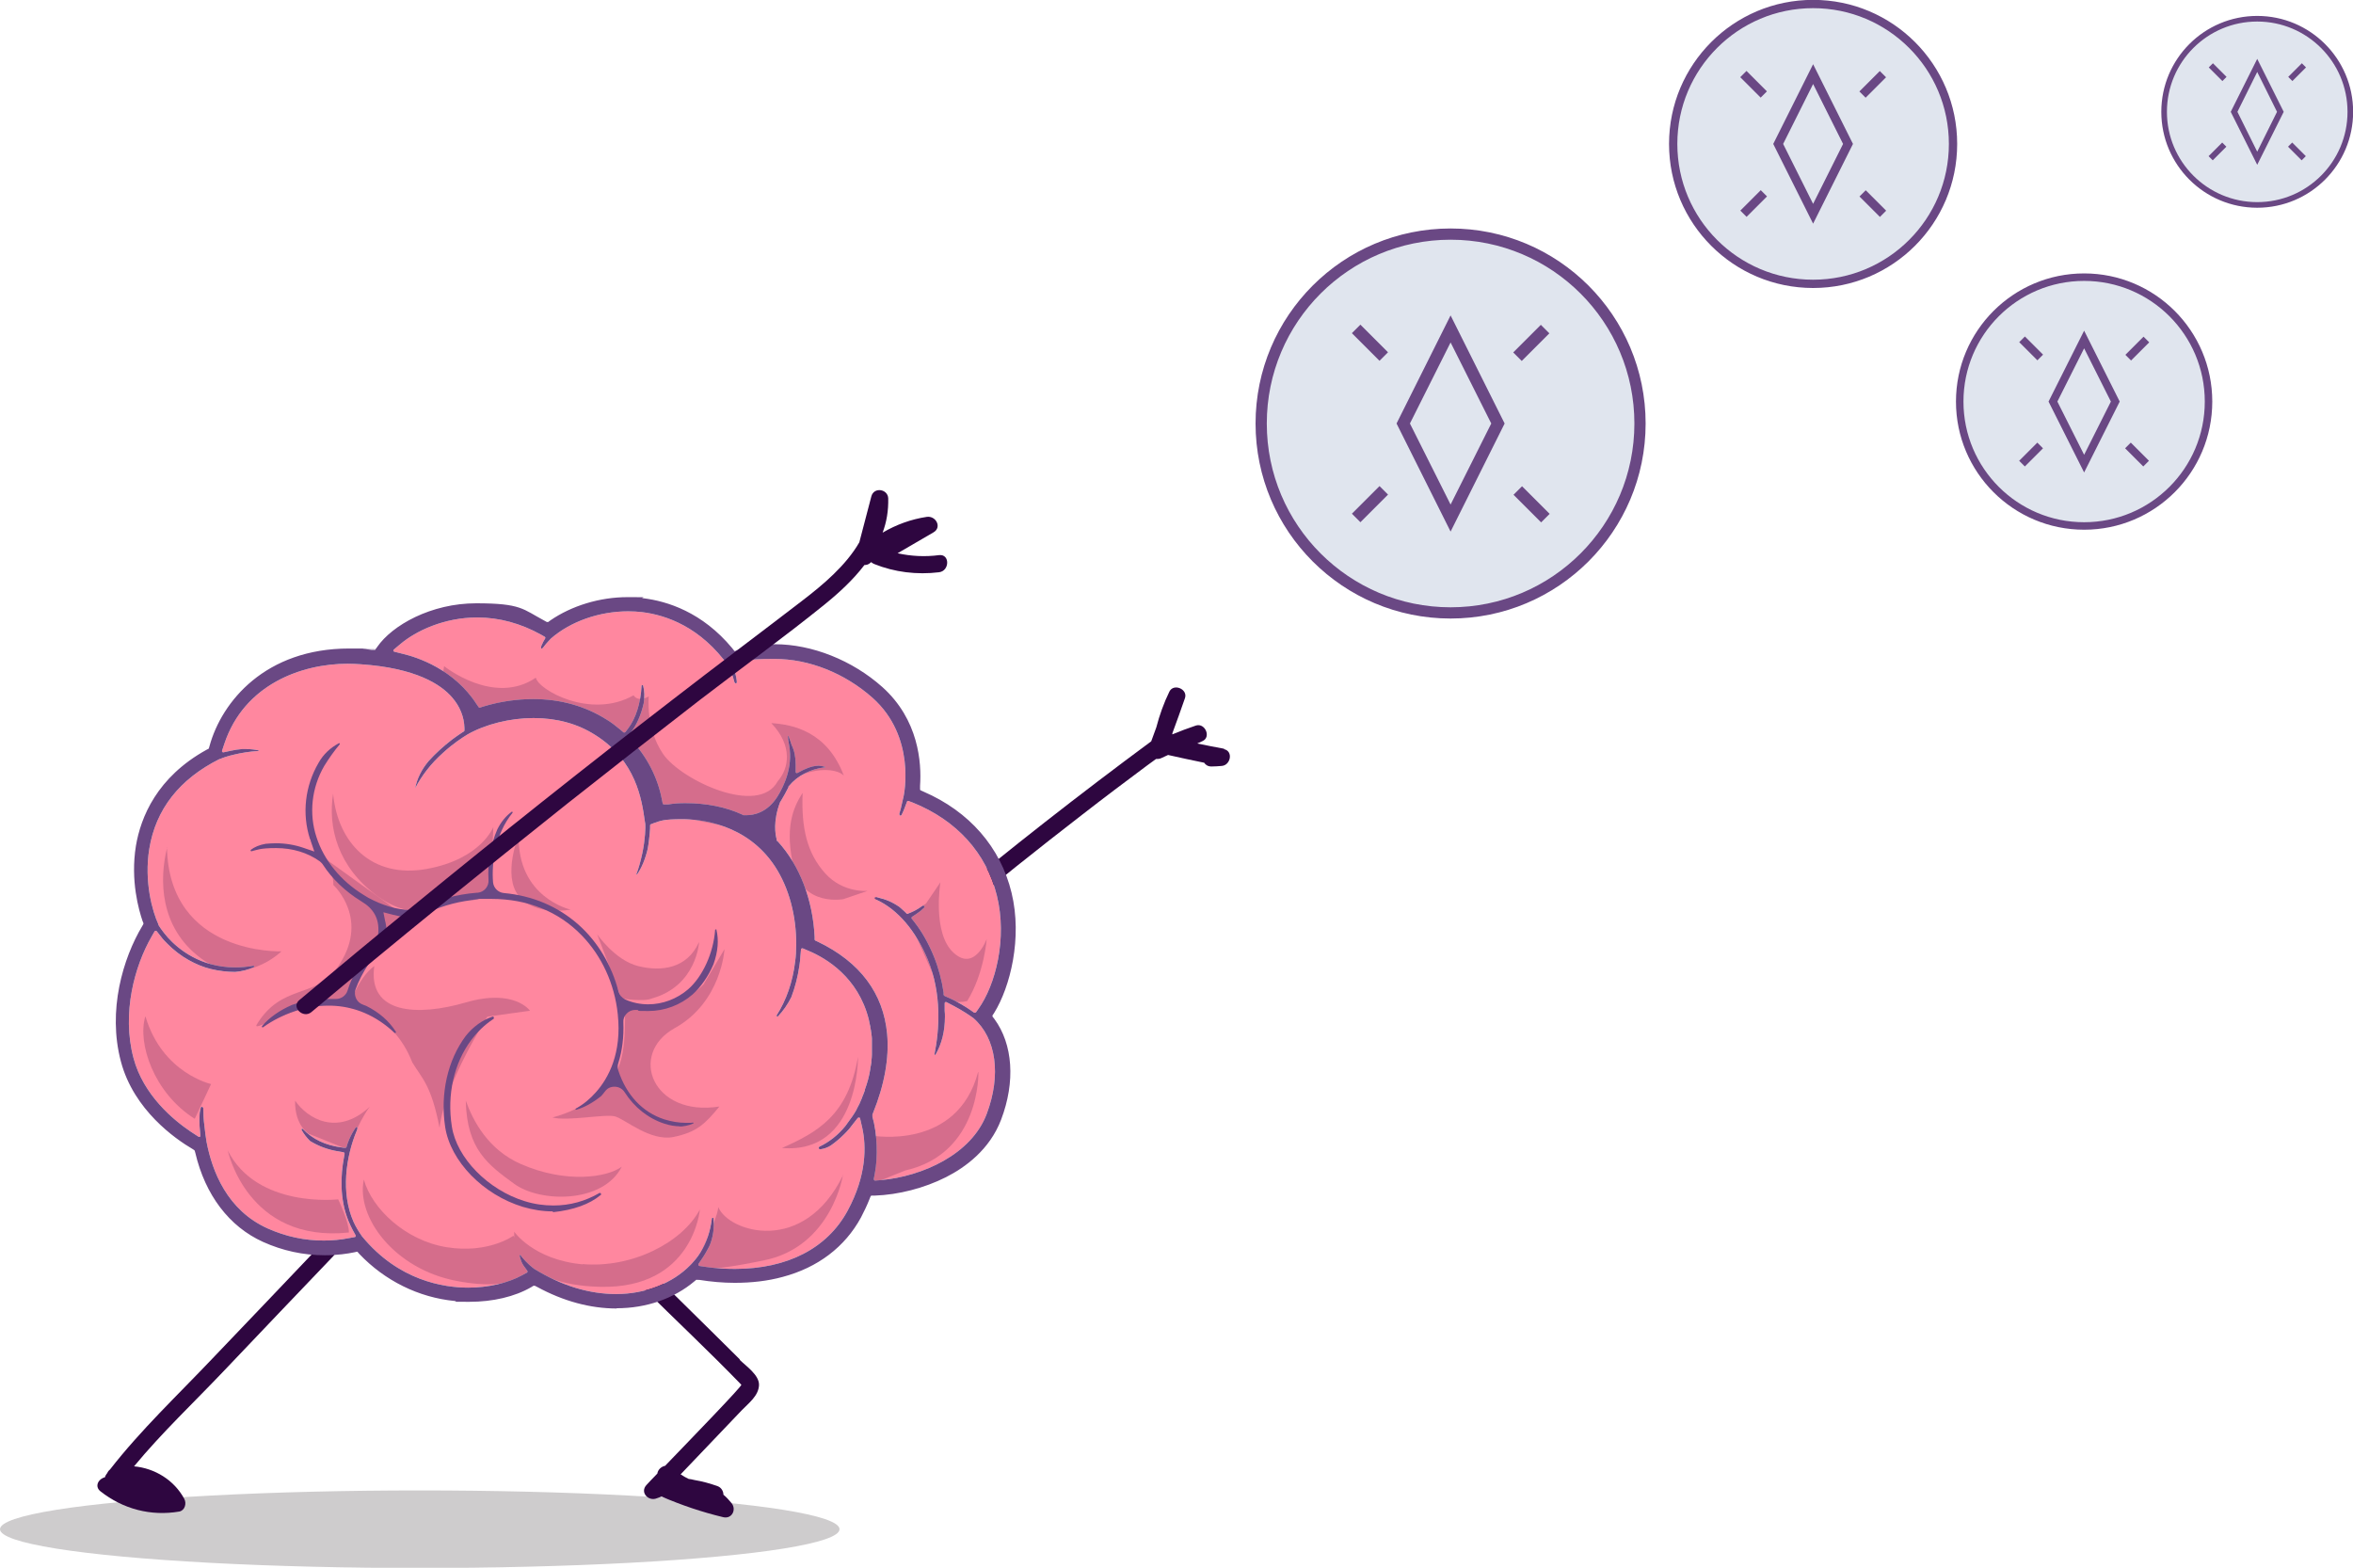 <?xml version="1.0" encoding="UTF-8"?><svg id="Livello_2" xmlns="http://www.w3.org/2000/svg" viewBox="0 0 879.5 586"><defs><style>.cls-1{stroke-width:3.1px;}.cls-1,.cls-2,.cls-3,.cls-4{fill:#e0e5ee;stroke:#6a4884;stroke-miterlimit:10;}.cls-5{fill:#6a4884;}.cls-6{fill:#ff879f;}.cls-7{fill:#cecccd;}.cls-8,.cls-9{fill:#2e0640;}.cls-2{stroke-width:2.1px;}.cls-3{stroke-width:2.8px;}.cls-4{stroke-width:4.2px;}.cls-9,.cls-10{opacity:.2;}</style></defs><g id="Livello_3"><g><g><path id="body_part" class="cls-8" d="M457.7,279.9c-3.4-.6-6.8-1.3-10.2-2,.7-.3,1.3-.6,2-.9,3.3-1.5,.9-6.9-2.5-5.8-3,1-5.9,2.1-8.8,3.3,0-.1,0-.3,0-.4,1.6-4.4,3.2-8.7,4.7-13.1,1.2-3.4-4.2-5.7-5.8-2.5-2.1,4.3-3.7,8.8-4.9,13.4-.6,1.7-1.3,3.5-1.9,5.2-26.8,19.8-53,40.3-78.6,61.6-3.2,2.6,1.4,7.1,4.5,4.5,15.8-13.2,31.9-26,48.2-38.6,8.1-6.3,16.2-12.4,24.4-18.5,1.1-.8,2.2-1.6,3.3-2.4,.6,0,1.3,0,1.9-.3,.9-.4,1.7-.8,2.6-1.2,4.5,1,9,2,13.5,2.9,.5,.8,1.4,1.4,2.7,1.4,1.3,0,2.6-.1,3.8-.2,3.4-.2,4.5-5.6,.8-6.3Z"/><ellipse class="cls-7" cx="156.9" cy="571.6" rx="156.9" ry="14.5"/><path id="body_part-2" class="cls-8" d="M276.5,508.1c-3.5-3.5-7.1-7-10.6-10.5-7.1-7-14.2-14-21.3-21-2.9-2.9-7.4,1.6-4.5,4.5,12.3,12.2,25,24.1,37,36.5,.4,.4-18,19.4-28.5,30.3-1.5,.3-2.7,1.5-2.9,2.9-2,2.1-3.5,3.6-4,4.2-2.7,2.8,.7,6.4,3.9,5,.6-.2,1.1-.4,1.7-.6,7.4,3.2,15.1,5.8,23,7.7,3.3,.8,5.1-2.9,3.1-5.3-.9-1.1-1.9-2.2-3-3.1,0-1.3-.8-2.7-2.2-3.2-2.8-1-5.7-1.8-8.7-2.3-.7-.2-1.4-.3-2.1-.4-1-.5-2-1-3-1.7,4.2-4.4,8.3-8.7,12.5-13.1,3.4-3.6,6.9-7.2,10.3-10.8,2.6-2.7,6.3-5.4,6.5-9.4,.2-3.8-4.9-7.2-7.2-9.5Z"/><path id="body_part-3" class="cls-8" d="M120.3,464.9c-13.6,14.3-27.2,28.6-40.9,42.9-12.9,13.6-26.8,26.7-38.3,41.5-.4,.3-.8,.8-1,1.3,0,.1-.2,.2-.3,.4-.3,.4-.5,.8-.6,1.2-2.3,.5-4,3.3-1.7,5.2,8.5,6.7,18.9,9.4,29.5,7.6,2.1-.4,2.8-3,1.9-4.7-3.8-7.1-11.1-11.5-18.8-12.2,10.4-12.6,22.5-24,33.7-35.8,13.6-14.3,27.2-28.6,40.9-42.9,2.8-3-1.7-7.5-4.5-4.5Z"/><g><path class="cls-6" d="M194.5,469.1c.2,.3,.4,.5,.6,.8,1.9,2.3,3.8,3.8,4.6,4.4h0c10.2,6.3,20.6,9.4,30.6,9.4,10.9,0,21.1-4,27.8-10.9l.3-.3h0s.8-.9,.8-.9c1-1.1,1.9-2.3,2.7-3.6,2.2-3.5,3.6-7.8,4.2-12.6,0-.1,0-.2,.3-.2s.3,.2,.3,.3c.3,3.4-.1,6.6-1.3,9.7-.2,.5-.5,1.1-.9,1.8-.6,1.1-1.2,2.2-1.9,3.2l-1.5,2.2c-.2,.3,0,.7,.3,.8l2.7,.4c3.5,.5,7.1,.7,10.6,.7,19.6,0,34.5-7.7,42.1-21.7,7.2-13.3,7-24.2,5.5-31l-.8-3.5c0-.4-.6-.5-.9-.2l-2.2,2.8c-.4,.6-.8,1-1.1,1.4-.5,.6-1.2,1.3-1.9,2-1.6,1.6-3.2,2.9-4.9,4.1-1.1,.7-2.4,1.2-3.9,1.4,0,0-.1,0-.1,0-.3,0-.4-.3-.5-.4,0-.4,.2-.5,.3-.6,3.6-1.7,6.9-4.3,9.6-7.6,.2-.3,.4-.5,.6-.8l.2-.3c1.3-1.7,2.5-3.4,3.5-5.2,0,0,0,0,0-.1,.4-.7,.7-1.4,1.1-2.1,0-.1,.2-.5,.2-.5,.3-.7,.6-1.3,.8-1.9,0-.2,.1-.3,.2-.5,.3-.7,.5-1.4,.8-2.1v-.3c.9-2.4,1.6-5,2-7.6v-.3c.2-.8,.3-1.5,.4-2.2v-.6c.1-.7,.2-1.4,.2-2.2,0,0,0-.3,0-.4,0-.9,0-1.8,0-2.6h0c0-.8,0-1.6,0-2.4,0-.2,0-.3,0-.5v-.2c0-.6-.1-1.1-.2-1.7,0-.3,0-.6-.1-.8,0-.6-.2-1.1-.3-1.7v-.2c0-.2,0-.3-.1-.5-.2-.9-.3-1.6-.5-2.4-4-15.6-15.8-22.7-22.5-25.5l-2.1-.9c-.3-.1-.6,0-.7,.4l-.2,2.3c-.1,1.4-.2,2.7-.4,3.8-.6,4.1-1.6,8-3,11.7,0,0,0,0,0,0-1.4,2.8-3.1,5.2-5,7.2,0,0-.1,.1-.2,.1,0,0-.2,0-.3-.2,0,0,0-.1,0-.3,3.6-5.6,6-12.5,6.9-20,.3-2.1,.4-4.2,.4-6.3,.1-10.9-2.7-21.3-7.9-29.3-10.5-16-27.9-17.7-34.8-17.7s-8,.6-10.6,1.5l-1,.4c-.2,0-.3,.2-.3,.4v1.1c0,.9-.2,2.4-.4,4.3-.1,1.1-.3,2.2-.5,3.4s0,0,0,0c-.9,3.8-2.2,7-4,9.6,0,0,0,0,0,0,0,0-.2,0-.2-.1h0s0,0,0-.1c.9-2.4,1.6-5,2.2-7.8,1.1-5.3,1.2-9.7,1.1-10.9h0c0,0-.2-1.2-.2-1.2-1.1-7.8-3.2-22.4-18.4-32-6.7-4.3-14.5-6.4-23.2-6.4s-17.9,2.3-24.6,6.1h0c-1.8,1.1-5.4,3.4-9.2,6.9-4.6,4.1-8,8.6-10.4,13.2,0,0,0,0,0,0,0,0,0,0,0,0,0,0,0,0,0,0,.7-3.6,2.4-7,5-10.1,2.5-2.8,5.5-5.5,8.7-8,1.2-.9,2.5-1.8,3.7-2.6l.8-.5c.1,0,.2-.2,.2-.4v-.9c-.1-4.1-1.7-8.1-4.6-11.4-4.2-4.9-13.6-11-34.1-12.4-1.6-.1-3.3-.2-4.9-.2-17.4,0-38.7,7.8-46.1,29.8l-.9,2.7c-.1,.4,.2,.7,.6,.6l2.8-.6c1.3-.3,2.7-.5,4-.6,.6,0,1.2,0,1.8,0,1.6,0,3.1,.2,4.5,.5,0,0,0,0,0,0,0,0,0,.2,0,.2,0,0,0,0,0,0,0,0,0,0,0,0-3.6,.2-6.8,.8-8.9,1.3-2.7,.6-4.7,1.3-5.5,1.7h-.2c-15,7.5-23.9,18.8-26.3,33.6-2,12.2,1.2,23.5,3.4,28.2h0c0,0,0,.2,0,.2,.1,.2,1.3,2.2,3.6,4.8,3.8,4.2,12.1,11.1,25.1,11.1,2.2,0,4.5-.2,6.8-.6,0,0,0,0,.1,0,.1,0,.2,.2,.2,.2,0,.2,0,.2-.1,.3-2.2,1-4.5,1.6-7,1.8s0,0,0,0c-3.1,0-6.2-.4-9.1-1.1-2.9-.7-5.7-1.9-8.2-3.3-2.9-1.6-5.6-3.7-8-6.1-.9-.9-1.8-1.8-2.5-2.8l-1.5-1.9c-.2-.3-.6-.2-.8,0l-1.2,2.1c-6.2,10.8-11.2,28.4-6.7,45.3,3.7,13.9,15,23.2,21.4,27.5l2.9,1.9c.3,.2,.8,0,.7-.4l-.3-3.5h0c-.1-1.5-.1-2.9,0-4.2,0-.9,.2-1.8,.4-2.6s.9-.5,1,.1c0,2.2,.1,4.3,.4,6.4,.2,2.2,.5,4.2,.8,6.1,2.1,11,7.7,25.6,22.9,32.4,6.7,3,13.7,4.5,20.9,4.5,3.2,0,6.4-.3,9.4-.9l2.2-.4c.3,0,.5-.4,.3-.7l-1.1-2c-.5-1-1-2-1.5-3.2-3.5-8.5-2.9-17.5-1.8-23.5l.3-1.7c0-.3-.1-.5-.4-.6l-1.7-.3c-4.1-.6-7.7-2-10.8-3.9,0,0,0,0,0,0-1.3-1.3-2.4-2.7-3.2-4.2,0-.2,0-.2,0-.2,0-.1,.2-.2,.3-.2s.1,0,.2,.1c3.6,3.8,8.4,6.1,14.5,6.9l1.3,.2c.2,0,.4-.1,.5-.3l.4-1.3c.7-2,1.6-3.8,2.7-5.5s1.1,0,.8,.5c-4.2,10-6,23.4-1.3,34.1,.9,2,2,3.8,3.2,5.5h0c13.7,16.7,30.7,19.2,39.7,19.2,7.5,0,14.9-1.7,20.3-4.7l1.6-.9c.3-.1,.3-.5,.2-.7l-1.1-1.5c-.6-.8-1.1-1.7-1.4-2.8-.2-.5-.3-1-.4-1.5Z"/><g><path class="cls-6" d="M305.6,286.2c1,0,2,.2,2.9,.5,0,0,0,0,0,0,0,0,0,0,0,.1,0,0,0,0-.1,0-5.4,.6-10.3,3.1-13.5,7l-.2,.2v.3c-.9,1.7-1.7,3.3-2.7,4.9,0,0-.1,.2-.2,.2v.2c-.1,0-.2,.2-.2,.2-2.7,7.1-1.8,12.1-1.3,13.9v.5c.1,0,.5,.4,.5,.4,8.1,8.9,13,21.6,13.7,35.6v1c0,.2,.2,.3,.3,.4l.9,.4c15.8,7.6,24.5,19.3,25.9,34.5,.8,9-1,19-5.3,29.6l-.2,.5c0,0,0,.2,0,.3v.5c1.8,6.2,2.1,15.1,.9,21.2l-.4,2.1c0,.3,.2,.6,.5,.6l2.2-.2c15.5-1.4,33.8-9.6,39.5-24.7,5.5-14.6,3.6-28.3-4.9-35.8h0s0,0,0,0c-1.2-.9-4.3-3-7.6-4.7l-2.5-1.3c-.3-.2-.7,0-.7,.4v2.8c.1,.8,.1,1.5,.1,2.2,0,5.5-1.2,10.2-3.5,14.2,0,.1-.1,.1-.1,.1,0,0-.2,0-.3-.1,0,0,0,0,0-.2,1.8-9,2.8-22.4-2.5-35.3-4.5-10.8-11.2-18.7-19.2-22.4,.7-2.2-.4,1.3,.3-.9,2.7,.5,5.5,1.7,8.3,3.6,0,0,0,0,0,0,.6,.5,1.2,1.1,1.9,1.7l.8,.8c.1,.1,.4,.2,.5,0l1-.4c1.4-.6,2.9-1.4,4.4-2.5,.5-.3,1,.3,.6,.7-.9,.9-1.9,1.7-3,2.4l-1.5,1c-.2,.2-.3,.5-.1,.7l1.1,1.4c2.8,3.6,5.2,7.9,7.2,12.8,1.7,4.2,2.9,8.7,3.6,13.4v.9c.2,.2,.3,.3,.4,.4l.9,.4c3.6,1.5,7.4,3.9,8.8,4.9l1.3,.9c.2,.1,.5,0,.7-.1l.9-1.3c6.4-8.9,10.9-26.3,6.9-42.4-3.9-15.8-15-28.1-31.4-34.7l-1.6-.6c-.3-.1-.5,0-.6,.3l-.6,1.6c-.4,1.1-.8,2.1-1.3,3.1s-1.1,.2-.9-.4c.4-1.3,.7-2.5,.9-3.5l.4-1.8h0s.2-.8,.2-.8c.2-.9,4.8-22.5-11.6-37.1-10.4-9.2-23.7-14.5-36.5-14.5s-9.6,.8-13.6,2.3l-1.4,.5c-.2,0-.4,.3-.3,.6l.4,1.4c.3,1.2,.6,2.4,.7,3.6s-.8,.7-.9,.2c-.6-2.4-1.4-4.2-2-5.4h0c0-.1,0-.3,0-.3-10.6-14.9-23.5-19.3-32.5-20.4-1.7-.2-3.4-.3-5.2-.3-10.8,0-21.6,3.8-28.9,10.2h0c-.5,.6-1.6,1.6-2.7,3.1s-1.1,0-.8-.5,.4-.9,.6-1.3l.8-1.4c.1-.2,0-.5-.2-.6l-1.4-.8c-7.6-4.2-15.6-6.4-23.8-6.4-12.5,0-23,5.1-28.7,9.9l-2.5,2.1c-.3,.3-.2,.7,.2,.8l3.2,.8c5.5,1.3,19.2,5.8,27.6,18.9l.7,1c.1,.2,.3,.3,.5,.2l1.2-.4c6.3-1.9,12.6-2.8,18.7-2.8,10.2,0,19.4,2.6,27.5,7.7,1.7,1,3.3,2.3,4.9,3.6l1.3,1.1c.2,.2,.5,.1,.7,0l1-1.3c2.9-3.7,4.8-9.6,5.1-16,0-.1,0-.3,.3-.3s.2,0,.3,.2c.5,1.9,.6,4.1,.2,6.6,0,0,0,0,0,0-1,4.4-2.7,8.2-4.8,10.9l-.9,1.1c-.2,.2-.1,.5,0,.6l1,1c5.9,6.3,9.9,14,11.5,22.3l.3,1.5c0,.2,.3,.4,.5,.4h1.5c2.2-.4,4.4-.5,6.5-.5,7.8,0,15,1.4,21.3,4.3l.3,.2h.4c.3,0,.5,0,.9,0,2.6,0,7.6-.9,11.4-6.8,2.4-3.8,5.9-11,4.5-19.1s.7-.8,.9-.3c1,2,1.5,4.4,1.5,7.2v2.8c0,.4,.3,.6,.7,.4l2.5-1.3c0,0,.2,0,.3-.1,0,0,.1,0,.2-.1,1.8-.8,3.5-1.2,5.1-1.2Z"/><g class="cls-10"><path class="cls-8" d="M315.1,439.1s-4.1,26.8-29.5,32c-27.3,5.6-26.4,2.4-26.4,2.4,0,0,8.6-16.3,9.3-22.3,3.7,9.3,32,18.3,46.7-12.1Z"/></g><g class="cls-10"><path class="cls-8" d="M115.7,424s-5.6-3-5.4-12.6c4.6,6.7,15.8,13.5,27.9,2.3-4.7,6.3-7.9,16.1-7.9,16.1l-14.6-5.9Z"/></g><g class="cls-10"><path class="cls-8" d="M365.7,400.8s.9,30.3-27.3,36.7l-12.2,4.9v-17.9s31.6,5.6,39.4-23.8Z"/></g><g class="cls-10"><path class="cls-8" d="M346,337.9l5.5-8.1s-3.1,19,4.9,26.3c7.9,7.3,12.4-5.1,12.4-5.1,0,0-.9,12.9-7.3,23.2-3.4,.8-8.3,0-8.3,0l-14.1-31.7,6.9-4.7Z"/></g><g class="cls-10"><path class="cls-8" d="M320.7,395s.5,36.5-28.4,34.1c13-5.8,24.7-12,28.4-34.1Z"/></g><g class="cls-10"><path class="cls-8" d="M263.1,367.7l7.7-12.9s-1.1,19.8-18.6,29.5c-17.5,9.7-8.3,33.3,16.7,29.3-5.4,6.6-8.5,9.6-17.2,11.4-8.7,1.7-18.1-6.7-21.8-7.7-3.7-1-17.8,1.9-23.4,.4,12.3-3.3,19-9.6,23.7-16.9,4.7-7.3,3.2-26.1,3.2-26.1,0,0,18.6,4.9,29.8-7Z"/></g><g class="cls-10"><path class="cls-8" d="M174.1,411.5c.4,18.2,8.4,23.9,18.1,31s33.2,7.4,40.2-6.4c-5.4,4-20.8,6.4-37.7-1-12.2-5.3-17.9-16.1-20.6-23.7Z"/></g><g class="cls-10"><path class="cls-8" d="M119.8,319.6s5.1,6.1,4.8,11.2c0,0,14.3,13,1.3,31.1-8.2,11.4-20.6,5.8-29.9,21-2.5,4,18.6-10.3,32.7-8.1,5.2-14.1,24.6-31,24.6-31l-33.5-24.1Z"/></g><g class="cls-10"><path class="cls-8" d="M62.5,316.7c-3,11.8-3,29.9,12.6,41.5,15.6,11.7,30.1-2.6,30.1-2.6,0,0-42,1.6-42.8-38.9Z"/></g><g class="cls-10"><path class="cls-8" d="M182.3,380l15.8-2.2s-5.8-8.4-24-3.1c-18.2,5.3-36.7,4.3-34.2-13.6-6.3,4.5-9.6,15.6-9.6,15.6,0,0,16.2,1,23.8,20.4,3.6,6,7.1,8.4,10.2,24.5,1.9-16.7,17.9-41.6,17.9-41.6Z"/></g><g class="cls-10"><path class="cls-8" d="M124.5,296.7c-2,12.6,1.8,27.4,16.5,38.2,14.8,10.8,23.1,2.2,23.1,2.2l19.3-4,1-24s-4.5,12-24.9,15.7c-20.5,3.7-33.3-9.7-35-28.2Z"/></g><g class="cls-10"><path class="cls-8" d="M193.9,312.1s-6.2,15.1,0,22.8c6.2,7.7,19.4,5.1,19.4,5.1,0,0-20.1-4.4-19.4-28Z"/></g><g class="cls-10"><path class="cls-8" d="M261.3,352.2s-.9,16.3-17.6,21c-3.1,1.4-11.4,0-11.4,0l-9.1-24s6.6,9.7,15.3,11.9,18.3,.9,22.7-8.8Z"/></g><g class="cls-10"><path class="cls-8" d="M85.1,429.9s7.2,34.8,45.3,30.8c.1-4-4-12.4-4-12.4,0,0-30.3,3.5-41.3-18.3Z"/></g><path class="cls-9" d="M217.8,472.6c-18.4-1.7-25.6-12.2-25.6-12.2,0,0,0,.8,0,2.1l-.3-.6s-9.3,6.8-24.9,4.3c-15.6-2.5-28.1-14.6-31-25.3-3,14,11.4,33.5,34.7,37.9,23.3,4.5,27.2-4.5,27.2-4.5l-1.1-2.3c4.2,4.5,12.3,8.6,27.4,9,34.9,.9,37.4-28.9,37.4-28.9-6.7,12.5-25.5,22-43.9,20.4Z"/><g class="cls-10"><path class="cls-8" d="M54.3,380c-3,9.9,3.2,28.6,18.5,38.2l6.1-13s-18.2-4-24.5-25.2Z"/></g><g class="cls-10"><path class="cls-8" d="M165.4,252.6l.6-3.6s18.6,15,34.3,4.3c.8,4.5,20.5,15.7,36.5,6.6,1.9,2.8,5.7,.4,5.7,.4,0,0-1.3,11.9,5.4,21.6,6.7,9.7,35.7,23.4,42.8,10.1,4.3-4.9,5.6-13.3-2.4-21.7,8.2,.5,20.9,3.2,27.1,19.6-4.6-4.4-20.4-1.7-23.4,7-3,8.7-9.9,14.1-9.9,14.1l-37-7.4s-5.9-35.2-43-37.7c-9.1,1.7-24.4,4.2-24.4,4.2l-12.4-17.4Z"/></g><g class="cls-10"><path class="cls-8" d="M299.9,296.5c-3.5,5.5-6.7,13.1-3.2,27.8,3.5,14.6,18.5,11.8,18.5,11.8l9.1-3.1s-9.2,.9-15.9-6.6-8.9-16.7-8.4-29.8Z"/></g><g><path class="cls-5" d="M206.6,452.8c-3.7,0-7.5-.6-11.2-1.7-14.8-4.5-27-17-29-29.8-1.9-12.5,.9-25,7.7-34.1,2.8-3.5,6.2-5.9,10-7.2,0,0,.1,0,.2,0,.2,0,.3,.2,.3,.4,0,.3,0,.4-.2,.5-3.2,2.1-5.9,4.7-8.3,7.9-6.4,8.6-9.1,20.4-7.2,32.3,1.8,11.7,13.5,23.7,27.3,27.9,3.5,1.1,7.1,1.6,10.7,1.6,6.1,0,11.9-1.6,17.2-4.7,0,0,.2,0,.2,0,.1,0,.3,.2,.4,.4,0,.2,0,.3-.2,.4-4.1,3.4-10.1,5.6-17.8,6.4,0,0,0,0,0,0h0Z"/><path class="cls-5" d="M254.3,421c-1.9,0-3.9-.3-6-1-6.1-2-11.2-6.1-14.8-11.7-.8-1.3-2.2-2.1-3.8-2.1s-2.7,.6-3.6,1.8c-.5,.6-.9,1.2-1.4,1.7,0,0,0,0,0,0-3,2.4-6.1,4.2-9.3,5.1,0,0-.1,0-.1,0-.1,0-.2-.2-.2-.2,0-.1,0-.1,.1-.2,2.9-1.6,5.4-3.7,7.6-6.2,4.6-5.2,9.7-14.5,8.1-29.2-1.2-11.3-6-21.7-13.5-29.4-8.6-8.9-20.3-13.6-33.7-13.6s-3.2,0-4.9,.2c-27.4,2.2-41.7,22.1-45.9,33.6-.4,1.1-.3,2.3,.2,3.4,.5,1.1,1.4,1.9,2.5,2.3,.4,.2,.9,.3,1.3,.5h0c4.8,2.4,8.5,5.6,11.1,9.7,0,.1,0,.2,0,.2,0,.1-.2,.2-.3,.2s-.1,0-.2,0c-6.9-6.5-15-10-23.9-10.2-.3,0-.6,0-.9,0-8.4,0-17.1,2.9-24.4,8.1,0,0-.1,0-.2,0,0,0-.2,0-.2-.2,0,0,0,0,0-.2,2.7-3.2,6.5-5.9,11.3-8,0,0,0,0,0,0,4.4-1.5,8.9-2.2,13.4-2.2s.7,0,1,0c.6,0,1.1,0,1.7,0,.1,0,.2,0,.3,0,2,0,3.7-1.3,4.3-3.1,1.8-5.9,5.5-12.1,10.2-17.5,.5-.6,.9-1.3,1-2.1,1.1-5.5-.4-9.7-4.4-12.7h0c0,0-1.8-1.2-1.8-1.2-5.7-3.5-10.7-8.2-14.2-13.6-.3-.5-.7-.8-1.1-1.2-4.6-3.3-10.3-5-16.4-5s-7.1,.7-9.2,1.2c0,0,0,0-.1,0-.1,0-.2-.2-.2-.2,0-.1,0-.2,0-.3,1.4-1.1,3.3-1.9,5.6-2.3h0c1.3-.1,2.5-.2,3.8-.2,3.6,0,7.1,.6,10.3,1.7l4.1,1.4-1.4-4.1v-.3c-.1,0-.2-.2-.2-.2-3.1-9.5-1.9-19.9,3.2-28.6,1.8-3.2,4.4-5.6,7.6-7.3,0,0,.1,0,.1,0,0,0,.2,0,.2,.2,0,0,0,0,0,.2-2.1,2.5-4,5.2-5.8,8.1-4.7,8.1-5.8,17.8-2.9,26.6,2.8,8.7,9.1,16.4,17.6,21.6l1.8,1.1h0c5.2,2.8,10.8,4.5,15.4,4.5,.7,0,1.5,0,2.2-.1,.5,0,1-.2,1.5-.4,6.6-3.3,13.8-5.3,21.4-5.9h.3c2.4-.2,4.3-2.3,4.1-4.8-.4-6.3,.8-13.2,3.3-18.9,1.4-2.8,3.2-5,5.4-6.6,0,0,.1,0,.1,0,0,0,.2,0,.2,.2,0,0,0,0,0,.2-6.5,7.9-7.9,18.9-7.3,26,.2,2.1,1.9,3.8,4,4,10.8,1,20.2,5,27.9,11.8,7.2,6.4,12.4,15.1,15,25,.4,1.4,1.3,2.4,2.5,3,2.7,1.2,5.6,1.8,8.6,1.8,5.4,0,10.7-2,14.9-5.6,5.5-4.8,9.5-13.7,10.1-22.2,0-.1,0-.2,.3-.2s.2,0,.2,.2c.9,3.7,.6,8-1.1,12.8h0c-2,4.7-4.8,8.6-7.8,11.3-4.6,4-10.5,6.2-16.5,6.2s-2.8-.1-4.2-.4c-.3,0-.5,0-.8,0-1.2,0-2.4,.5-3.2,1.4-.9,.9-1.3,2.1-1.2,3.3,.2,5.4-.4,10.5-1.9,15.2-.3,.9-.3,1.9,0,2.7,3,9.2,9.1,15.7,17.2,18.3,2.6,.8,5.3,1.3,8,1.3s1.8,0,2.7-.1c0,0,0,0,0,0,0,0,.2,0,.2,.2,0,.2,0,.2-.2,.2-1.6,.7-3.5,1.1-5.4,1.1Zm-110.3-76.7c0,.2,0,.3,.1,.5l.6,3.6,3-2.4c.1-.1,.3-.2,.4-.3l3.4-2.7-4.2-1c-.2,0-.3,0-.5-.1l-3.5-.9,.7,3.5Z"/></g><path class="cls-5" d="M230.5,489.1c-9.8,0-19.9-2.7-29.8-8.1l-.8-.4c-.1,0-.3,0-.5,0l-.8,.5c-6.2,3.6-14.4,5.5-23.1,5.5s-3.7,0-5.5-.3c-13.5-1.3-26.2-7.6-35.7-17.6l-.6-.7c-.1-.1-.3-.2-.4-.1l-.9,.2c-2.4,.5-6.3,1.1-11,1.1-8,0-15.8-1.7-23.1-5-12.6-5.7-21.6-17.5-25.3-33.3l-.2-.7c0-.1-.1-.2-.2-.3l-.6-.4c-6.5-3.8-22-14.6-26.8-32.7-5.1-19.1,.8-38.7,8-50.7l.4-.7c0-.1,0-.3,0-.4l-.3-.7c-1.4-4.1-4.6-15.1-2.5-28.1,1.8-10.7,7.8-25.7,26.5-36l.6-.3c.1,0,.2-.2,.2-.3l.2-.7c4.6-16.8,21-36.5,52.2-36.5s3.4,0,5.2,.2c1,0,2.1,.2,3.2,.3h1c.2,.1,.3,0,.4-.1l.7-1c5.6-8.1,20.1-16.3,37-16.3s17.4,2.2,25.5,6.5l.9,.5c.2,0,.4,0,.5,0l.8-.6c8-5.5,18.5-8.7,28.8-8.7s4,.1,5.9,.4c9,1.1,22.1,5.2,33.3,18.7l.7,.9c.1,.2,.3,.2,.5,.1l1.1-.4c4.2-1.4,8.7-2.1,13.6-2.1,13.9,0,29,6,40.2,16,13.6,12.2,14.7,28.3,14.1,36.9v1.2c0,.2,0,.4,.2,.5l1.1,.5c17.1,7.4,28.8,20.8,32.9,37.8,4.1,16.9-.5,35.2-6.5,44.9l-.6,.9c-.1,.2,0,.4,0,.5l.7,.9c6.9,9.4,7.9,23.4,2.5,37.6-4.3,11.3-13.5,17.9-20.6,21.5-8.1,4.1-17.8,6.6-26.7,6.9h-1.1c-.2,0-.4,.2-.4,.3l-.4,1c-.9,2.3-2,4.6-3.2,6.9-6,11-16.1,18.7-29.3,22.2-5.5,1.5-11.5,2.2-17.9,2.2h0c-4.4,0-8.8-.4-13.2-1.1h-.8c-.1-.1-.3-.1-.4,0l-.6,.5c-7.7,6.5-18,10.1-29.1,10.1h0Zm-36-20c.2,.3,.4,.5,.6,.8,1.9,2.3,3.8,3.8,4.6,4.4h0c10.2,6.3,20.6,9.4,30.6,9.4,10.9,0,21.1-4,27.8-10.9l.3-.3h0s.8-.9,.8-.9c1-1.1,1.9-2.3,2.7-3.6,2.2-3.5,3.6-7.8,4.2-12.6,0-.1,0-.2,.3-.2s.3,.2,.3,.3c.3,3.4-.1,6.6-1.3,9.7-.2,.5-.5,1.1-.9,1.8-.6,1.1-1.2,2.2-1.9,3.2l-1.5,2.2c-.2,.3,0,.7,.3,.8l2.7,.4c3.5,.5,7.1,.7,10.6,.7,19.6,0,34.5-7.7,42.1-21.7,7.2-13.3,7-24.2,5.5-31l-.8-3.5c0-.4-.6-.5-.9-.2l-2.2,2.8c-.4,.6-.8,1-1.1,1.4-.5,.6-1.2,1.3-1.9,2-1.6,1.6-3.2,2.9-4.9,4.1-1.1,.7-2.4,1.2-3.9,1.4,0,0-.1,0-.1,0-.3,0-.4-.3-.5-.4,0-.4,.2-.5,.3-.6,3.6-1.7,6.9-4.3,9.6-7.6,.2-.3,.4-.5,.6-.8l.2-.3c1.3-1.7,2.5-3.4,3.5-5.2,0,0,0,0,0-.1,.4-.7,.7-1.4,1.1-2.1,0-.1,.2-.5,.2-.5,.3-.7,.6-1.3,.8-1.9,0-.2,.1-.3,.2-.5,.3-.7,.5-1.4,.8-2.1v-.3c.9-2.4,1.6-5,2-7.6v-.3c.2-.8,.3-1.5,.4-2.2v-.6c.1-.7,.2-1.4,.2-2.2,0,0,0-.3,0-.4,0-.9,0-1.8,0-2.6h0c0-.8,0-1.6,0-2.4,0-.2,0-.3,0-.5v-.2c0-.6-.1-1.1-.2-1.7,0-.3,0-.6-.1-.8,0-.6-.2-1.1-.3-1.7v-.2c0-.2,0-.3-.1-.5-.2-.9-.3-1.6-.5-2.4-4-15.6-15.8-22.7-22.5-25.5l-2.1-.9c-.3-.1-.6,0-.7,.4l-.2,2.3c-.1,1.4-.2,2.7-.4,3.8-.6,4.1-1.6,8-3,11.7,0,0,0,0,0,0-1.4,2.8-3.1,5.2-5,7.2,0,0-.1,.1-.2,.1,0,0-.2,0-.3-.2,0,0,0-.1,0-.3,3.6-5.6,6-12.5,6.9-20,.3-2.1,.4-4.2,.4-6.3,.1-10.9-2.7-21.3-7.9-29.3-10.5-16-27.9-17.7-34.8-17.7s-8,.6-10.6,1.5l-1,.4c-.2,0-.3,.2-.3,.4v1.1c0,.9-.2,2.4-.4,4.3-.1,1.1-.3,2.2-.5,3.4s0,0,0,0c-.9,3.8-2.2,7-4,9.6,0,0,0,0,0,0,0,0-.2,0-.2-.1h0s0,0,0-.1c.9-2.4,1.6-5,2.2-7.8,1.1-5.3,1.2-9.7,1.1-10.9h0c0,0-.2-1.2-.2-1.2-1.1-7.8-3.2-22.4-18.4-32-6.7-4.3-14.5-6.4-23.2-6.4s-17.9,2.3-24.6,6.1h0c-1.8,1.1-5.4,3.4-9.2,6.9-4.6,4.1-8,8.6-10.4,13.2,0,0,0,0,0,0,0,0,0,0,0,0,0,0,0,0,0,0,.7-3.6,2.4-7,5-10.1,2.5-2.8,5.5-5.5,8.7-8,1.2-.9,2.5-1.8,3.7-2.6l.8-.5c.1,0,.2-.2,.2-.4v-.9c-.1-4.1-1.7-8.1-4.6-11.4-4.2-4.9-13.6-11-34.1-12.4-1.6-.1-3.3-.2-4.9-.2-17.4,0-38.7,7.8-46.1,29.8l-.9,2.7c-.1,.4,.2,.7,.6,.6l2.8-.6c1.3-.3,2.7-.5,4-.6,.6,0,1.2,0,1.8,0,1.6,0,3.1,.2,4.5,.5,0,0,0,0,0,0,0,0,0,.2,0,.2,0,0,0,0,0,0,0,0,0,0,0,0-3.6,.2-6.8,.8-8.9,1.3-2.7,.6-4.7,1.3-5.5,1.7h-.2c-15,7.5-23.9,18.8-26.3,33.6-2,12.2,1.2,23.5,3.4,28.2h0c0,0,0,.2,0,.2,.1,.2,1.3,2.2,3.6,4.8,3.8,4.2,12.1,11.1,25.1,11.1,2.2,0,4.5-.2,6.8-.6,0,0,0,0,.1,0,.1,0,.2,.2,.2,.2,0,.2,0,.2-.1,.3-2.2,1-4.5,1.6-7,1.8s0,0,0,0c-3.1,0-6.2-.4-9.1-1.1-2.9-.7-5.7-1.9-8.2-3.3-2.9-1.6-5.6-3.7-8-6.1-.9-.9-1.8-1.8-2.5-2.8l-1.5-1.9c-.2-.3-.6-.2-.8,0l-1.2,2.1c-6.2,10.8-11.2,28.4-6.7,45.3,3.7,13.9,15,23.2,21.4,27.5l2.9,1.9c.3,.2,.8,0,.7-.4l-.3-3.5h0c-.1-1.5-.1-2.9,0-4.2,0-.9,.2-1.8,.4-2.6s.9-.5,1,.1c0,2.2,.1,4.3,.4,6.4,.2,2.2,.5,4.2,.8,6.1,2.1,11,7.7,25.6,22.9,32.4,6.7,3,13.7,4.5,20.9,4.5,3.2,0,6.4-.3,9.4-.9l2.2-.4c.3,0,.5-.4,.3-.7l-1.1-2c-.5-1-1-2-1.5-3.2-3.5-8.5-2.9-17.5-1.8-23.5l.3-1.7c0-.3-.1-.5-.4-.6l-1.7-.3c-4.1-.6-7.7-2-10.8-3.9,0,0,0,0,0,0-1.3-1.3-2.4-2.7-3.2-4.2,0-.2,0-.2,0-.2,0-.1,.2-.2,.3-.2s.1,0,.2,.1c3.6,3.8,8.4,6.1,14.5,6.9l1.3,.2c.2,0,.4-.1,.5-.3l.4-1.3c.7-2,1.6-3.8,2.7-5.5s1.1,0,.8,.5c-4.2,10-6,23.4-1.3,34.1,.9,2,2,3.8,3.2,5.5h0c13.7,16.7,30.7,19.2,39.7,19.2,7.5,0,14.9-1.7,20.3-4.7l1.6-.9c.3-.1,.3-.5,.2-.7l-1.1-1.5c-.6-.8-1.1-1.7-1.4-2.8-.2-.5-.3-1-.4-1.5Zm111.1-182.9c1,0,2,.2,2.9,.5,0,0,0,0,0,0,0,0,0,0,0,.1,0,0,0,0-.1,0-5.4,.6-10.3,3.1-13.5,7l-.2,.2v.3c-.9,1.7-1.7,3.3-2.7,4.9,0,0-.1,.2-.2,.2v.2c-.1,0-.2,.2-.2,.2-2.7,7.1-1.8,12.1-1.3,13.9v.5c.1,0,.5,.4,.5,.4,8.1,8.9,13,21.6,13.7,35.6v1c0,.2,.2,.3,.3,.4l.9,.4c15.8,7.6,24.5,19.3,25.9,34.5,.8,9-1,19-5.3,29.6l-.2,.5c0,0,0,.2,0,.3v.5c1.8,6.2,2.1,15.1,.9,21.2l-.4,2.1c0,.3,.2,.6,.5,.6l2.2-.2c15.5-1.4,33.8-9.6,39.5-24.7,5.5-14.6,3.6-28.3-4.9-35.8h0s0,0,0,0c-1.2-.9-4.3-3-7.6-4.7l-2.5-1.3c-.3-.2-.7,0-.7,.4v2.8c.1,.8,.1,1.5,.1,2.2,0,5.5-1.2,10.2-3.5,14.2,0,.1-.1,.1-.1,.1,0,0-.2,0-.3-.1,0,0,0,0,0-.2,1.8-9,2.8-22.4-2.5-35.3-4.5-10.8-11.2-18.7-19.2-22.4-1.4-.7-.4-1.1,.3-.9,3.1,.7,5.5,1.7,8.3,3.6,0,0,0,0,0,0,.6,.5,1.2,1.1,1.9,1.7l.8,.8c.1,.1,.4,.2,.5,0l1-.4c1.4-.6,2.9-1.4,4.4-2.5,.5-.3,1,.3,.6,.7-.9,.9-1.9,1.7-3,2.4l-1.5,1c-.2,.2-.3,.5-.1,.7l1.1,1.4c2.8,3.6,5.2,7.9,7.2,12.8,1.7,4.2,2.9,8.7,3.6,13.4v.9c.2,.2,.3,.3,.4,.4l.9,.4c3.6,1.5,7.4,3.9,8.8,4.9l1.3,.9c.2,.1,.5,0,.7-.1l.9-1.3c6.4-8.9,10.9-26.3,6.9-42.4-3.9-15.8-15-28.1-31.4-34.7l-1.6-.6c-.3-.1-.5,0-.6,.3l-.6,1.6c-.4,1.1-.8,2.1-1.3,3.1s-1.1,.2-.9-.4c.4-1.3,.7-2.5,.9-3.5l.4-1.8h0s.2-.8,.2-.8c.2-.9,4.8-22.5-11.6-37.1-10.4-9.2-23.7-14.5-36.5-14.5s-9.6,.8-13.6,2.3l-1.4,.5c-.2,0-.4,.3-.3,.6l.4,1.4c.3,1.2,.6,2.4,.7,3.6s-.8,.7-.9,.2c-.6-2.4-1.4-4.2-2-5.4h0c0-.1,0-.3,0-.3-10.6-14.9-23.5-19.3-32.5-20.4-1.7-.2-3.4-.3-5.2-.3-10.8,0-21.6,3.8-28.9,10.2h0c-.5,.6-1.6,1.6-2.7,3.1s-1.1,0-.8-.5,.4-.9,.6-1.3l.8-1.4c.1-.2,0-.5-.2-.6l-1.4-.8c-7.6-4.2-15.6-6.4-23.8-6.4-12.5,0-23,5.1-28.7,9.9l-2.5,2.1c-.3,.3-.2,.7,.2,.8l3.2,.8c5.5,1.3,19.2,5.8,27.6,18.9l.7,1c.1,.2,.3,.3,.5,.2l1.2-.4c6.3-1.9,12.6-2.8,18.7-2.8,10.2,0,19.4,2.6,27.5,7.7,1.7,1,3.3,2.3,4.9,3.6l1.3,1.1c.2,.2,.5,.1,.7,0l1-1.3c2.9-3.7,4.8-9.6,5.1-16,0-.1,0-.3,.3-.3s.2,0,.3,.2c.5,1.9,.6,4.1,.2,6.6,0,0,0,0,0,0-1,4.4-2.7,8.2-4.8,10.9l-.9,1.1c-.2,.2-.1,.5,0,.6l1,1c5.9,6.3,9.9,14,11.5,22.3l.3,1.5c0,.2,.3,.4,.5,.4h1.5c2.2-.4,4.4-.5,6.5-.5,7.8,0,15,1.4,21.3,4.3l.3,.2h.4c.3,0,.5,0,.9,0,2.6,0,7.6-.9,11.4-6.8,2.4-3.8,5.9-11,4.5-19.1s.7-.8,.9-.3c1,2,1.5,4.4,1.5,7.2v2.8c0,.4,.3,.6,.7,.4l2.5-1.3c0,0,.2,0,.3-.1,0,0,.1,0,.2-.1,1.8-.8,3.5-1.2,5.1-1.2Z"/></g></g><path id="body_part-4" class="cls-8" d="M351,207.5c-5.3,.7-10.5,.4-15.5-.7,4.5-2.6,8.9-5.2,13.4-7.8,3.3-1.9,.9-6.3-2.5-5.8-5.9,.9-11.4,2.9-16.5,5.9,1.5-4,2.2-8.2,2.1-12.8-.1-3.5-5.3-4.4-6.3-.8-1.5,5.7-3,11.5-4.5,17.2-5,8.7-13.6,15.9-21.3,21.8-16,12.3-32.2,24.4-48.2,36.8-32.7,25.2-65,50.9-96.9,77-14.4,11.7-28.7,23.6-42.9,35.5-3.2,2.6,1.4,7.1,4.5,4.5,31.6-26.5,63.7-52.5,96-78.2,16.3-12.9,32.7-25.7,49.1-38.4,15.6-12,31.6-23.5,46.9-35.9,5.3-4.3,10.5-9.1,14.7-14.6,.8,0,1.6-.2,2.3-.9,0,0,.1-.1,.2-.2,.3,.3,.7,.5,1.1,.7,7.7,3.1,16,4.1,24.3,3.1,4-.5,4.1-6.9,0-6.4Z"/></g><g><circle class="cls-3" cx="779" cy="150.1" r="46.5"/><g><path class="cls-5" d="M779,176.6l-13.3-26.5,13.3-26.5,13.3,26.5-13.3,26.5Zm-10-26.5l10,19.9,10-19.9-10-19.9-10,19.9Z"/><rect class="cls-5" x="794" y="128.8" width="9.6" height="3" transform="translate(141.9 603) rotate(-45)"/><rect class="cls-5" x="754.4" y="168.4" width="9.6" height="3" transform="translate(102.2 586.6) rotate(-45)"/><rect class="cls-5" x="797.3" y="165.1" width="3" height="9.6" transform="translate(113.8 614.6) rotate(-45)"/><rect class="cls-5" x="757.7" y="125.4" width="3" height="9.6" transform="translate(130.3 575) rotate(-45)"/></g></g><g><circle class="cls-1" cx="677.7" cy="53.8" r="52.3"/><g><path class="cls-5" d="M677.7,83.6l-14.9-29.8,14.9-29.8,14.9,29.8-14.9,29.8Zm-11.2-29.8l11.2,22.4,11.2-22.4-11.2-22.4-11.2,22.4Z"/><rect class="cls-5" x="694.6" y="29.9" width="10.8" height="3.3" transform="translate(182.7 504.2) rotate(-45)"/><rect class="cls-5" x="650.1" y="74.4" width="10.8" height="3.3" transform="translate(138.2 485.8) rotate(-45)"/><rect class="cls-5" x="698.4" y="70.7" width="3.3" height="10.8" transform="translate(151.2 517.3) rotate(-45)"/><rect class="cls-5" x="653.8" y="26.1" width="3.3" height="10.8" transform="translate(169.7 472.7) rotate(-45)"/></g></g><g><circle class="cls-2" cx="843.7" cy="41.8" r="34.8"/><g><path class="cls-5" d="M843.7,61.6l-9.9-19.8,9.9-19.8,9.9,19.8-9.9,19.8Zm-7.4-19.8l7.4,14.9,7.4-14.9-7.4-14.9-7.4,14.9Z"/><rect class="cls-5" x="855" y="25.9" width="7.2" height="2.2" transform="translate(232.4 615) rotate(-45)"/><rect class="cls-5" x="825.3" y="55.5" width="7.2" height="2.2" transform="translate(202.7 602.7) rotate(-45)"/><rect class="cls-5" x="857.5" y="53" width="2.2" height="7.2" transform="translate(211.4 623.7) rotate(-45)"/><rect class="cls-5" x="827.8" y="23.4" width="2.2" height="7.2" transform="translate(223.7 594) rotate(-45)"/></g></g><g><circle class="cls-4" cx="542.2" cy="158.3" r="70.8"/><g><path class="cls-5" d="M542.2,198.7l-20.2-40.4,20.2-40.4,20.2,40.4-20.2,40.4Zm-15.2-40.4l15.2,30.3,15.2-30.3-15.2-30.3-15.2,30.3Z"/><rect class="cls-5" x="565.1" y="125.9" width="14.6" height="4.5" transform="translate(77 442.3) rotate(-45)"/><rect class="cls-5" x="504.8" y="186.2" width="14.6" height="4.5" transform="translate(16.7 417.3) rotate(-45)"/><rect class="cls-5" x="570.2" y="181.2" width="4.5" height="14.6" transform="translate(34.4 460) rotate(-45)"/><rect class="cls-5" x="509.8" y="120.8" width="4.5" height="14.6" transform="translate(59.4 399.6) rotate(-45)"/></g></g></g></g></svg>